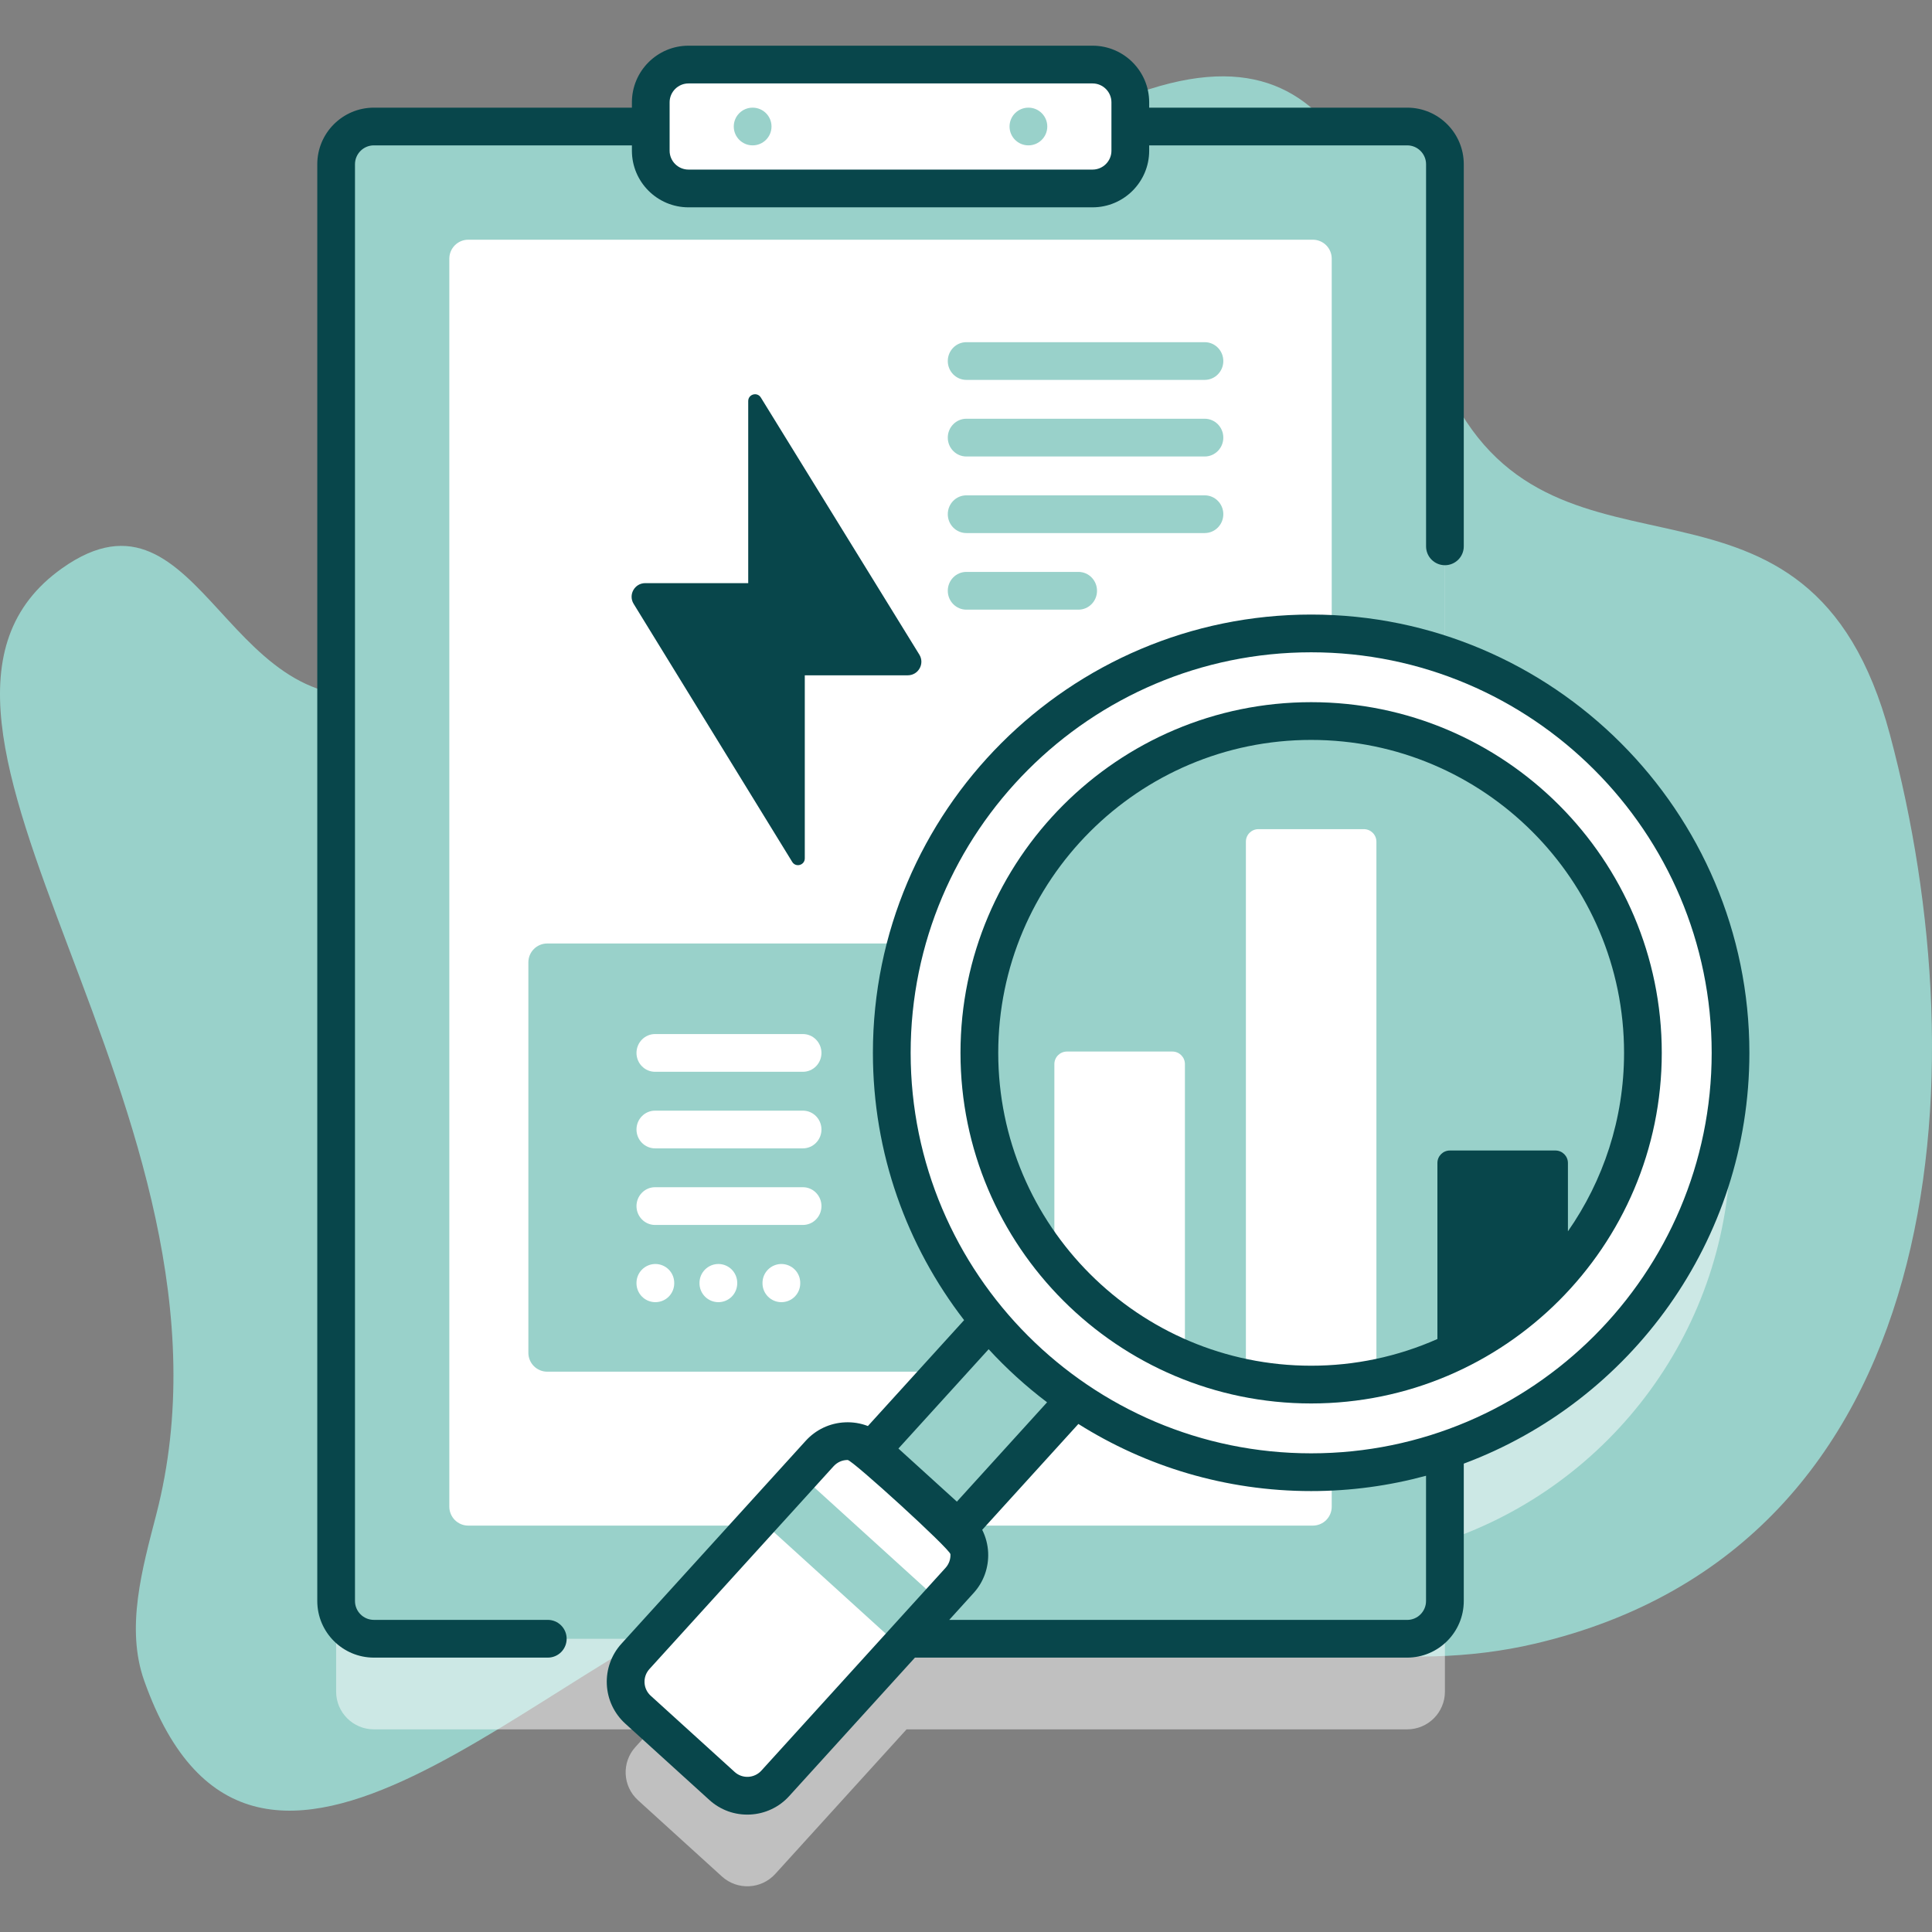 <svg width="54" height="54" viewBox="0 0 54 54" fill="none" xmlns="http://www.w3.org/2000/svg">
<rect x="0" y="0" width="54" height="54" fill="#808080" stroke="none"/>
<g clip-path="url(#clip0_694_478)">
<path d="M52.826 20.539C50.556 12.032 43.534 17.068 40.531 10.991C38.434 6.746 38.157 0.156 31.531 2.702C23.258 5.881 19.84 16.63 11.228 19.247C6.331 20.735 5.703 13.072 1.736 15.883C-4.214 20.1 7.277 31.096 4.367 42.334C3.975 43.849 3.507 45.499 4.03 46.975C7.13 55.713 15.393 46.161 20.84 44.502C27.903 42.35 35.428 47.7 42.913 45.939C54.51 43.209 55.366 30.054 52.826 20.539Z" fill="#99D1CA"/>
<path d="M48.369 31.958C48.369 26.792 45.026 22.406 40.386 20.845V7.122C40.386 6.54 39.914 6.067 39.331 6.067H10.45C9.868 6.067 9.395 6.54 9.395 7.122V47.281C9.395 47.864 9.868 48.336 10.45 48.336H18.207L17.761 48.828C17.369 49.259 17.401 49.926 17.833 50.318L20.179 52.449C20.61 52.84 21.277 52.808 21.669 52.377L25.339 48.336H39.331C39.914 48.336 40.386 47.864 40.386 47.281V43.071C45.026 41.51 48.369 37.124 48.369 31.958Z" fill="white" fill-opacity="0.5"/>
<path d="M40.386 4.591V44.75C40.386 45.332 39.914 45.805 39.331 45.805H10.45C9.868 45.805 9.395 45.332 9.395 44.75V4.591C9.395 4.009 9.868 3.536 10.45 3.536H39.331C39.914 3.536 40.386 4.009 40.386 4.591Z" fill="#99D1CA"/>
<path d="M37.222 7.228V42.113C37.222 42.253 37.166 42.387 37.068 42.486C36.969 42.585 36.834 42.641 36.695 42.641H13.087C12.947 42.641 12.813 42.585 12.714 42.486C12.615 42.387 12.559 42.253 12.559 42.113V7.228C12.559 7.088 12.615 6.954 12.714 6.855C12.813 6.756 12.947 6.7 13.087 6.7H36.695C36.834 6.7 36.969 6.756 37.068 6.855C37.166 6.954 37.222 7.088 37.222 7.228Z" fill="white"/>
<path d="M34.192 26.898V37.811C34.192 38.102 33.956 38.339 33.665 38.339H15.295C15.004 38.339 14.768 38.102 14.768 37.811V26.898C14.768 26.607 15.004 26.371 15.295 26.371H33.665C33.956 26.371 34.192 26.607 34.192 26.898Z" fill="#99D1CA"/>
<path d="M30.537 5.267H19.244C18.661 5.267 18.189 4.795 18.189 4.213V2.86C18.189 2.277 18.661 1.805 19.244 1.805H30.537C31.12 1.805 31.592 2.277 31.592 2.86V4.213C31.592 4.795 31.12 5.267 30.537 5.267Z" fill="white"/>
<path d="M21.036 4.063C21.328 4.063 21.564 3.827 21.564 3.536C21.564 3.245 21.328 3.009 21.036 3.009C20.745 3.009 20.509 3.245 20.509 3.536C20.509 3.827 20.745 4.063 21.036 4.063Z" fill="#99D1CA"/>
<path d="M28.745 4.063C29.036 4.063 29.272 3.827 29.272 3.536C29.272 3.245 29.036 3.009 28.745 3.009C28.453 3.009 28.217 3.245 28.217 3.536C28.217 3.827 28.453 4.063 28.745 4.063Z" fill="#99D1CA"/>
<path d="M19.846 45.479L35.417 28.331L37.831 30.523L22.259 47.671L19.846 45.479Z" fill="#99D1CA"/>
<path d="M26.747 42.685L24.401 40.554C23.97 40.162 23.302 40.194 22.911 40.626L22.359 41.234L22.156 42.121L21.226 42.481L17.761 46.296C17.369 46.728 17.401 47.395 17.833 47.786L20.179 49.917C20.61 50.309 21.277 50.277 21.669 49.846L25.134 46.03L25.36 45.117L26.267 44.783L26.819 44.175C27.211 43.744 27.178 43.077 26.747 42.685Z" fill="white"/>
<path d="M22.365 41.215L26.272 44.763L25.14 46.01L21.233 42.462L22.365 41.215Z" fill="#99D1CA"/>
<path d="M36.647 41.148C43.121 41.148 48.369 35.9 48.369 29.427C48.369 22.953 43.121 17.705 36.647 17.705C30.173 17.705 24.925 22.953 24.925 29.427C24.925 35.9 30.173 41.148 36.647 41.148Z" fill="white"/>
<path d="M15.311 45.276H10.45C10.159 45.276 9.922 45.04 9.922 44.749V4.591C9.922 4.3 10.159 4.063 10.45 4.063H17.662V4.213C17.662 5.085 18.372 5.795 19.244 5.795H30.537C31.41 5.795 32.12 5.085 32.12 4.213V4.063H39.331C39.622 4.063 39.859 4.3 39.859 4.591V15.271C39.859 15.41 39.914 15.544 40.013 15.643C40.112 15.742 40.246 15.798 40.386 15.798C40.526 15.798 40.66 15.742 40.759 15.643C40.858 15.544 40.913 15.41 40.913 15.271V4.591C40.913 3.718 40.204 3.009 39.331 3.009H32.12V2.86C32.12 1.987 31.41 1.277 30.537 1.277H19.244C18.372 1.277 17.662 1.987 17.662 2.86V3.009H10.45C9.578 3.009 8.868 3.718 8.868 4.591V44.749C8.868 45.621 9.578 46.331 10.45 46.331H15.311C15.451 46.331 15.585 46.276 15.684 46.177C15.783 46.078 15.838 45.944 15.838 45.804C15.838 45.664 15.783 45.53 15.684 45.431C15.585 45.332 15.451 45.276 15.311 45.276ZM18.716 2.86C18.716 2.569 18.953 2.332 19.244 2.332H30.537C30.828 2.332 31.065 2.569 31.065 2.86V4.213C31.065 4.503 30.828 4.74 30.537 4.74H19.244C18.953 4.74 18.716 4.503 18.716 4.213V2.86Z" fill="#08464B"/>
<path d="M48.896 29.427C48.896 22.672 43.401 17.177 36.647 17.177C29.893 17.177 24.398 22.672 24.398 29.427C24.398 32.237 25.349 34.828 26.947 36.898L24.258 39.858C24.053 39.779 23.834 39.744 23.615 39.755C23.408 39.764 23.204 39.815 23.016 39.903C22.828 39.992 22.66 40.117 22.52 40.271L17.37 45.942C17.23 46.095 17.122 46.275 17.052 46.471C16.982 46.666 16.951 46.874 16.961 47.082C16.971 47.289 17.021 47.493 17.11 47.681C17.199 47.869 17.324 48.037 17.478 48.177L19.825 50.308C19.978 50.448 20.158 50.556 20.353 50.627C20.549 50.697 20.757 50.727 20.964 50.717C21.172 50.707 21.375 50.657 21.563 50.568C21.751 50.48 21.92 50.355 22.059 50.2L25.573 46.331H39.331C40.203 46.331 40.913 45.622 40.913 44.749V40.909C45.57 39.173 48.896 34.681 48.896 29.427ZM29.266 39.195L26.745 41.971L25.111 40.487L27.633 37.711C28.132 38.254 28.678 38.75 29.266 39.195ZM21.279 49.491C21.185 49.594 21.053 49.656 20.914 49.663C20.774 49.67 20.637 49.621 20.534 49.527L18.187 47.396C18.083 47.301 18.022 47.172 18.015 47.031C18.008 46.89 18.057 46.755 18.151 46.651L23.301 40.98C23.351 40.926 23.411 40.882 23.478 40.852C23.546 40.822 23.619 40.807 23.692 40.807C23.823 40.807 26.558 43.3 26.565 43.441C26.572 43.581 26.523 43.716 26.429 43.821L21.279 49.491ZM39.858 44.749C39.858 45.04 39.622 45.277 39.331 45.277H26.531L27.209 44.529C27.35 44.376 27.458 44.196 27.528 44.001C27.598 43.805 27.629 43.597 27.619 43.39C27.608 43.17 27.552 42.956 27.453 42.759L30.141 39.8C32.027 40.988 34.258 41.676 36.647 41.676C37.758 41.676 38.834 41.526 39.858 41.248V44.749H39.858ZM36.647 40.621C30.474 40.621 25.453 35.599 25.453 29.427C25.453 23.254 30.474 18.232 36.647 18.232C42.82 18.232 47.842 23.254 47.842 29.427C47.842 35.599 42.82 40.621 36.647 40.621Z" fill="#08464B"/>
<path d="M40.176 38.005C39.64 38.225 39.084 38.395 38.516 38.511L34.823 38.52C34.239 38.404 33.669 38.231 33.119 38.005L29.47 35.3C28.16 33.7 27.374 31.655 27.374 29.427C27.374 24.305 31.526 20.153 36.647 20.153C41.769 20.153 45.92 24.305 45.92 29.427C45.92 31.655 45.134 33.7 43.824 35.3L40.176 38.005Z" fill="#99D1CA"/>
<path d="M38.471 23.525V38.52C37.882 38.638 37.271 38.7 36.647 38.7C36.022 38.7 35.413 38.639 34.823 38.52V23.525C34.823 23.332 34.979 23.175 35.172 23.175H38.121C38.314 23.175 38.471 23.332 38.471 23.525ZM33.119 29.741V38.005C31.687 37.415 30.436 36.479 29.47 35.3V29.741C29.47 29.548 29.628 29.391 29.821 29.391H32.77C32.962 29.391 33.119 29.548 33.119 29.741Z" fill="white"/>
<path d="M36.647 19.626C31.243 19.626 26.846 24.023 26.846 29.427C26.846 34.831 31.243 39.227 36.647 39.227C42.051 39.227 46.447 34.831 46.447 29.427C46.447 24.023 42.051 19.626 36.647 19.626ZM27.901 29.427C27.901 24.604 31.825 20.681 36.647 20.681C41.469 20.681 45.393 24.604 45.393 29.427C45.393 31.28 44.811 33 43.824 34.416V32.506C43.824 32.313 43.667 32.157 43.474 32.157H40.525C40.332 32.157 40.176 32.313 40.176 32.506V37.426C39.065 37.919 37.862 38.173 36.647 38.172C31.825 38.172 27.901 34.249 27.901 29.427Z" fill="#08464B"/>
<path d="M33.673 10.618H27.01C26.723 10.618 26.491 10.382 26.491 10.091C26.491 9.8 26.723 9.564 27.01 9.564H33.673C33.959 9.564 34.192 9.8 34.192 10.091C34.192 10.382 33.959 10.618 33.673 10.618ZM33.673 12.759H27.01C26.723 12.759 26.491 12.523 26.491 12.232C26.491 11.941 26.723 11.704 27.01 11.704H33.673C33.959 11.704 34.192 11.941 34.192 12.232C34.192 12.523 33.959 12.759 33.673 12.759ZM33.673 14.899H27.01C26.723 14.899 26.491 14.663 26.491 14.372C26.491 14.081 26.723 13.845 27.01 13.845H33.673C33.959 13.845 34.192 14.081 34.192 14.372C34.192 14.663 33.959 14.899 33.673 14.899ZM30.143 17.04H27.01C26.723 17.04 26.491 16.804 26.491 16.513C26.491 16.221 26.723 15.985 27.01 15.985H30.143C30.43 15.985 30.662 16.221 30.662 16.513C30.662 16.804 30.43 17.04 30.143 17.04Z" fill="#99D1CA"/>
<path d="M18.318 36.396C18.178 36.396 18.044 36.341 17.945 36.242C17.846 36.143 17.79 36.009 17.79 35.869V35.857C17.79 35.717 17.846 35.583 17.945 35.484C18.044 35.385 18.178 35.329 18.318 35.329C18.457 35.329 18.592 35.385 18.691 35.484C18.789 35.583 18.845 35.717 18.845 35.857V35.869C18.845 36.009 18.789 36.143 18.691 36.242C18.592 36.341 18.457 36.396 18.318 36.396ZM20.079 36.396C19.939 36.396 19.805 36.341 19.706 36.242C19.607 36.143 19.551 36.009 19.551 35.869V35.857C19.551 35.717 19.607 35.583 19.706 35.484C19.805 35.385 19.939 35.329 20.079 35.329C20.219 35.329 20.353 35.385 20.452 35.484C20.55 35.583 20.606 35.717 20.606 35.857V35.869C20.606 36.009 20.55 36.143 20.452 36.242C20.353 36.341 20.219 36.396 20.079 36.396ZM21.84 36.396C21.7 36.396 21.566 36.341 21.467 36.242C21.368 36.143 21.312 36.009 21.312 35.869V35.857C21.312 35.717 21.368 35.583 21.467 35.484C21.566 35.385 21.7 35.329 21.84 35.329C21.98 35.329 22.114 35.385 22.213 35.484C22.312 35.583 22.367 35.717 22.367 35.857V35.869C22.367 36.009 22.312 36.143 22.213 36.242C22.114 36.341 21.98 36.396 21.84 36.396ZM22.441 29.957H18.309C18.023 29.957 17.79 29.721 17.79 29.43C17.79 29.139 18.023 28.902 18.309 28.902H22.441C22.728 28.902 22.96 29.139 22.96 29.43C22.96 29.721 22.728 29.957 22.441 29.957ZM22.441 32.097H18.309C18.023 32.097 17.79 31.861 17.79 31.57C17.79 31.279 18.023 31.043 18.309 31.043H22.441C22.728 31.043 22.96 31.279 22.96 31.57C22.96 31.861 22.728 32.097 22.441 32.097ZM22.441 34.238H18.309C18.023 34.238 17.79 34.002 17.79 33.711C17.79 33.42 18.023 33.183 18.309 33.183H22.441C22.728 33.183 22.96 33.42 22.96 33.711C22.96 34.002 22.728 34.238 22.441 34.238Z" fill="white"/>
<path d="M22.494 23.991V18.875H25.372C25.67 18.875 25.852 18.549 25.696 18.297L21.265 11.11C21.164 10.947 20.913 11.018 20.913 11.21V16.299H18.034C17.737 16.299 17.555 16.625 17.71 16.877L22.143 24.091C22.243 24.254 22.494 24.183 22.494 23.991Z" fill="#08464B"/>
</g>
<defs>
<clipPath id="clip0_694_478">
<rect width="54" height="54" fill="white"/>
</clipPath>
</defs>
</svg>
